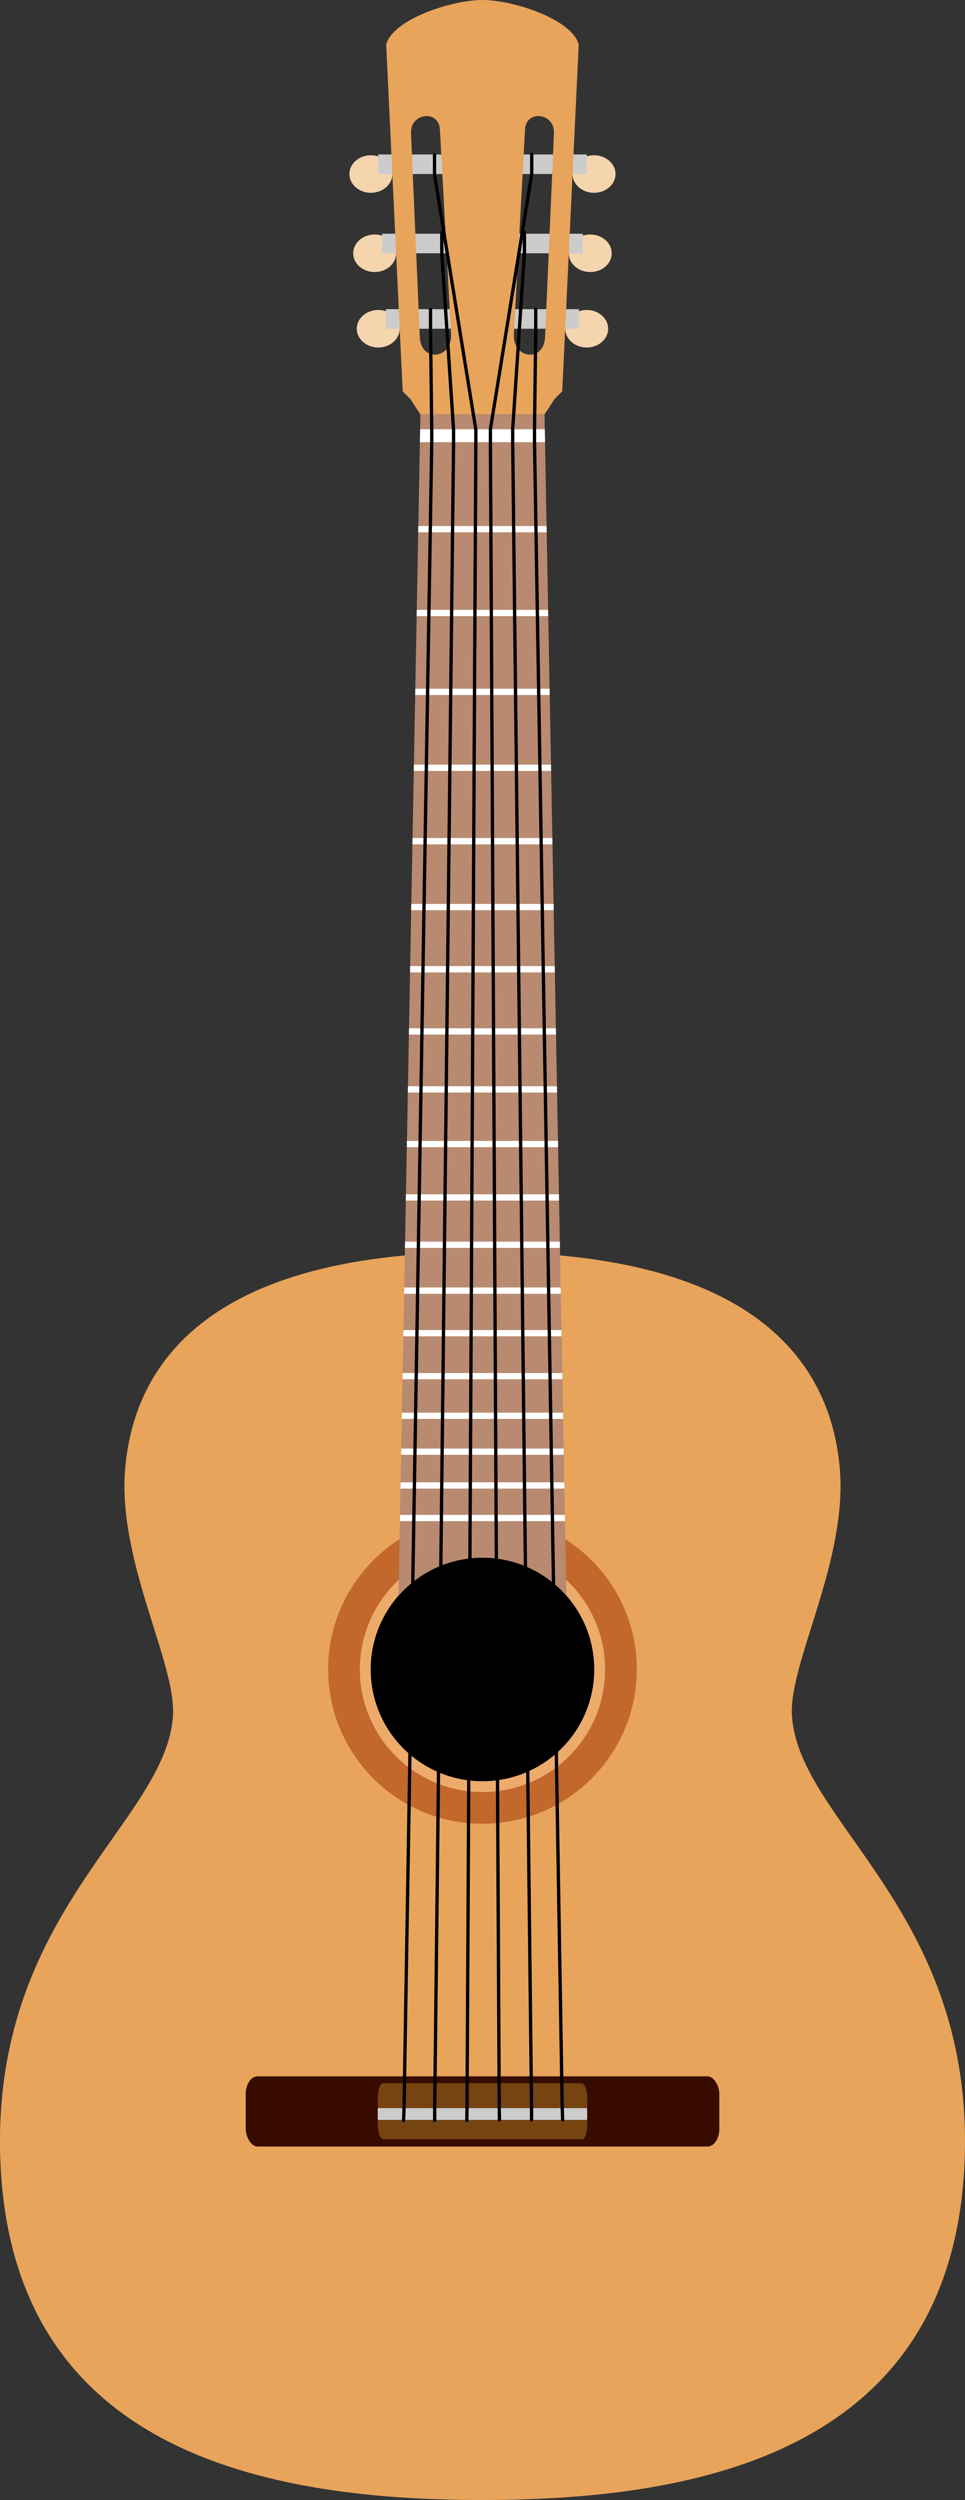 <svg xmlns="http://www.w3.org/2000/svg" viewBox="0 0 584.35 1513.5"><rect x="0" y="0" width="584.35" height="1513.5" fill="#333333" stroke="none"/><g transform="translate(1435.4 -279.91)"><path d="M-1210.8 373.91c-7.183 0-13.031 5.067-13.031 11.344 0 6.276 5.848 11.375 13.031 11.375 7.183 0 13-5.099 13-11.375s-5.817-11.344-13-11.344zm2.281 47.969c-7.183 0-13 5.099-13 11.375s5.817 11.344 13 11.344 13-5.067 13-11.344c0-6.276-5.817-11.375-13-11.375zm2.156 45.688c-7.183 0-13 5.067-13 11.344 0 6.276 5.817 11.375 13 11.375s13-5.099 13-11.375-5.817-11.344-13-11.344zM-1075.7 373.91c7.183 0 13.031 5.067 13.031 11.344 0 6.276-5.848 11.375-13.031 11.375-7.183 0-13-5.099-13-11.375s5.817-11.344 13-11.344zm-2.281 47.969c7.183 0 13 5.099 13 11.375s-5.817 11.344-13 11.344-13-5.067-13-11.344c0-6.276 5.817-11.375 13-11.375zm-2.157 45.688c7.183 0 13 5.067 13 11.344 0 6.276-5.817 11.375-13 11.375-7.182 0-13-5.099-13-11.375s5.818-11.344 13-11.344z" fill="#f5d5ae"/><path d="M-1143.24 1037.91c-162.02 0-210.38 64.536-216.31 130.44-5.056 56.174 30.797 117.94 28.906 150-3.818 64.754-110.42 119.07-104.53 269.72 6.818 174.33 157.45 205.31 291.94 205.31 134.48 0 285.12-30.982 291.94-205.31 5.892-150.65-100.74-204.96-104.56-269.72-1.89-32.062 33.994-93.826 28.938-150-5.932-65.902-54.294-130.44-216.31-130.44z" fill="#e8a45b"/><rect rx="0" ry="0" height="11.835" width="116.9" y="467.08" x="-1201.7" fill="#ccc"/><rect rx="0" ry="0" height="11.835" width="121.49" y="421.41" x="-1204" fill="#ccc"/><rect rx="0" ry="0" height="11.835" width="126.32" y="373.42" x="-1206.4" fill="#ccc"/><path d="M-1143.24 279.91c-18.913 0-54.345 11.792-58.312 26.938l10 210 4.656 4.656 6.063 9.281h75.156l6.062-9.28 4.656-4.657 10-210c-3.967-15.145-39.368-26.938-58.28-26.938zm-34.156 70.281c4.087-.15 8.063 2.4 8.375 8.094l6.781 123.94c.824 15.054-18.266 17.268-18.938 1.781l-5.344-123.56c-.278-6.43 4.494-10.08 9.125-10.25zm67.5 0c4.868-.254 10.233 3.441 9.938 10.25l-5.375 123.56c-.672 15.487-19.731 13.273-18.906-1.781l6.78-123.94c.292-5.314 3.777-7.897 7.563-8.094z" fill="#e8a45b"/><path d="M-1049.807 1290.547c0 51.605-41.835 93.439-93.439 93.439-51.605 0-93.438-41.834-93.438-93.439s41.834-93.438 93.438-93.438c51.605 0 93.439 41.833 93.439 93.438z" fill="#c2682c"/><path d="M-1068.994 1290.551c0 41.005-33.242 74.246-74.246 74.246-41.005 0-74.245-33.24-74.245-74.246s33.241-74.245 74.245-74.245c41.005 0 74.246 33.24 74.246 74.245z" fill="#ecab6b"/><path d="M-1075.57 1290.558c0 37.379-30.302 67.68-67.68 67.68-37.38 0-67.68-30.301-67.68-67.68s30.301-67.68 67.68-67.68c37.379 0 67.68 30.3 67.68 67.68z"/><rect rx="7.143" ry="10.714" height="42.5" width="286.79" y="1536.9" x="-1286.6" fill="#380b00"/><rect rx="3.158" ry="8.553" height="33.929" width="126.79" y="1541.1" x="-1206.6" fill="#754410"/><path d="M-1206.65 1556.15v7.125h126.78v-7.125h-126.78z" fill="#ccc"/><path d="M-1180.83 530.78l-13.25 715.09h.063c12.403-14.081 30.542-22.969 50.78-22.969s38.38 8.888 50.782 22.969c.003.01.026-.01.03 0l-13.25-715.09h-75.155z" fill="#b88a70"/><path d="M-1180.99 539.78l-.156 7.813h75.78l-.156-7.813h-75.469zm-1.094 58.594l-.062 3.781h77.78l-.062-3.781h-77.656zm-.937 50.75l-.063 3.781h79.656l-.062-3.781h-79.531zm-.875 47.719l-.094 3.813h81.469l-.094-3.813h-81.28zm-.875 45.969l-.063 3.781h83.156l-.062-3.781h-83.031zm-.813 44.438l-.062 3.813h84.78l-.062-3.813h-84.656zm-.75 39.906l-.062 3.781h86.28l-.062-3.781h-86.156zm-.687 37.625l-.063 3.813h87.656l-.062-3.813h-87.531zm-.688 37.656l-.094 3.781h89.095l-.094-3.781h-88.906zm-.656 35.094l-.063 3.781h90.344l-.062-3.781h-90.22zm-.625 33.062l-.063 3.813h91.594l-.062-3.813h-91.47zm-.594 32.344l-.062 3.781h92.78l-.062-3.781h-92.656zm-.531 28.656l-.063 3.781h93.844l-.062-3.781h-93.72zm-.5 27.75l-.094 3.813h94.906l-.093-3.813h-94.72zm-.5 25.781l-.063 3.781h95.844l-.062-3.781h-95.72zm-.469 26l-.062 3.781h96.78l-.062-3.781h-96.656zm-.437 24l-.094 3.781h97.719l-.094-3.781h-97.53zm-.407 21.719l-.062 3.781h98.469l-.063-3.781h-98.344zm-.375 20.437l-.093 3.813h99.28l-.093-3.813h-99.094zm-.375 19.719l-.062 3.781h99.969l-.063-3.781h-99.844z" fill="#fff"/><g stroke="#000" stroke-width="2" stroke-linejoin="round" stroke-linecap="round" fill="none"><path d="M-1094.7 1563.25l-.253-7.125-16.776-1008.6v-7.826l.74-60.864V467M-1113.52 1563.25v-7.125l-11.424-1008.6v-7.826l7.131-106.83v-12.374"/><path d="M-1132.96 1563.25l-.126-7.125-5.347-1008.6v-7.826l25.017-154.52v-11.835"/></g><g stroke="#000" stroke-width="2" stroke-linejoin="round" stroke-linecap="round" fill="none"><path d="M-1190.992 1563.607l.253-7.125 16.776-1008.6v-7.826l-.74-60.864v-11.835M-1172.172 1563.607v-7.125l11.424-1008.6v-7.826l-7.131-106.83v-12.374"/><path d="M-1152.732 1563.607l.126-7.125 5.347-1008.6v-7.826l-25.017-154.52V373.7"/></g></g></svg>